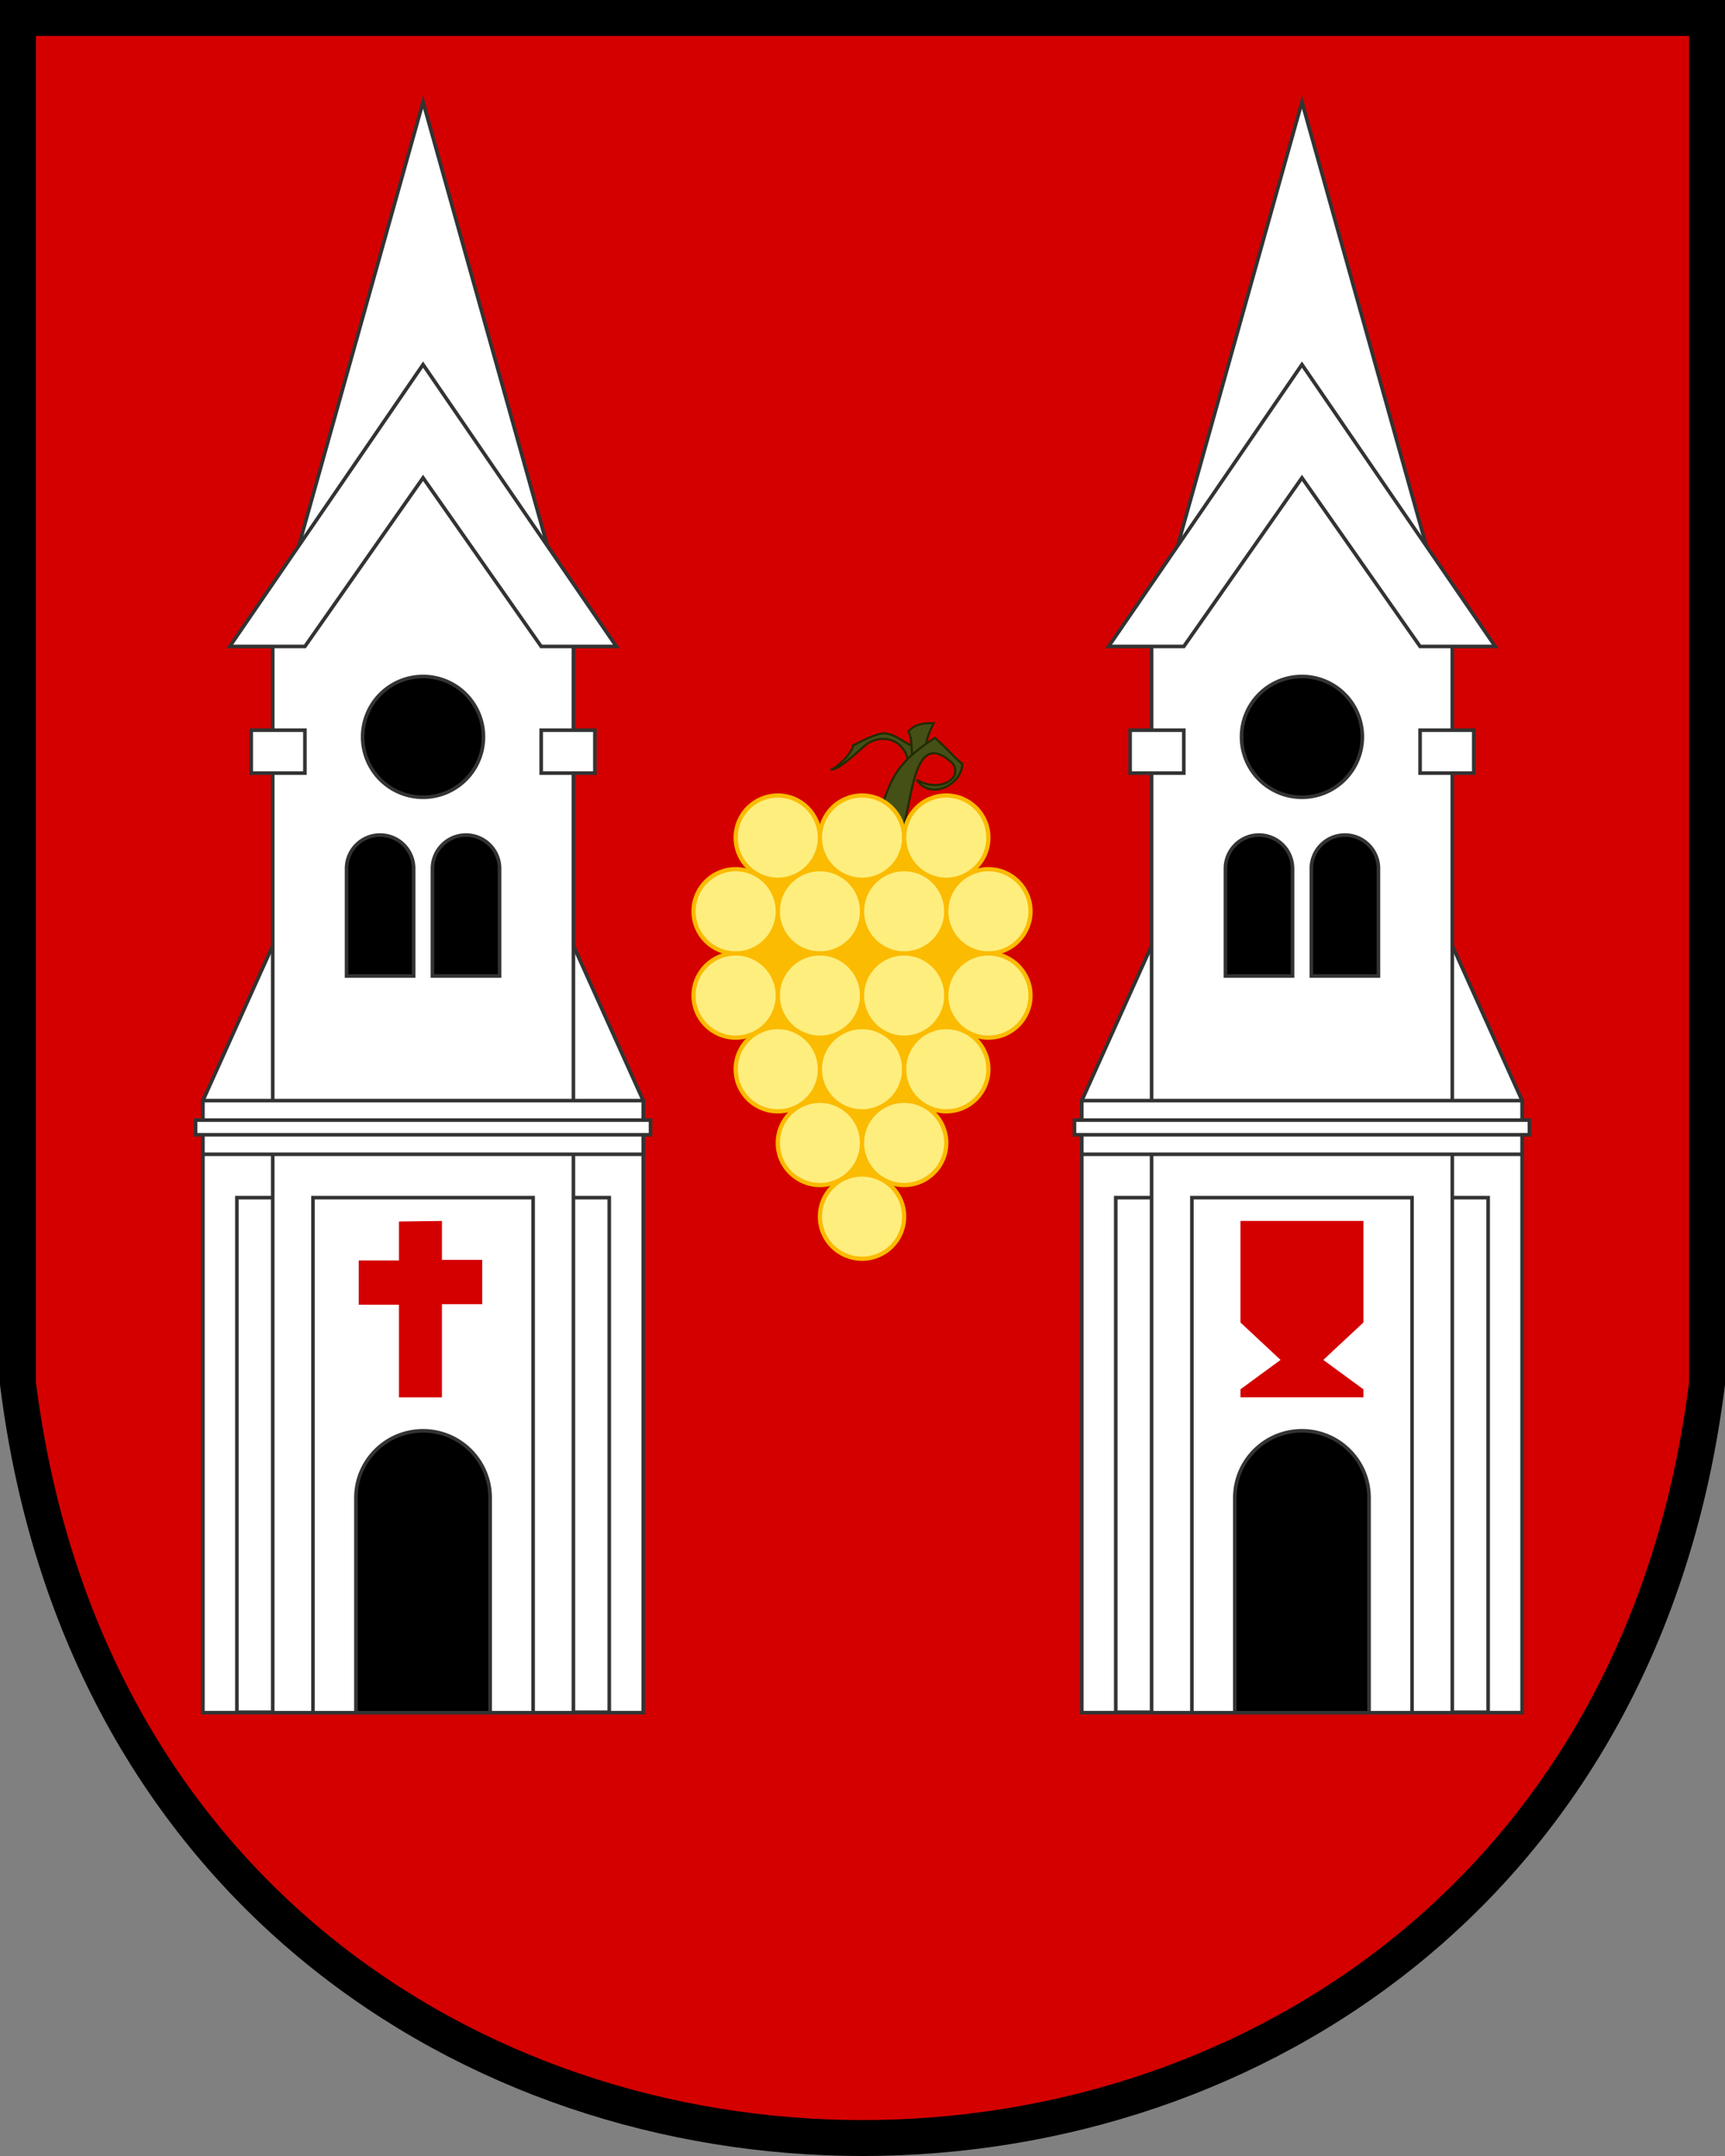 <svg xmlns="http://www.w3.org/2000/svg" height="600" width="480" xmlns:xlink="http://www.w3.org/1999/xlink"><rect width="100%" height="100%" fill="#808080" stroke="none"/><path d="M5 5v380c35 280 435 280 470 0V5z" stroke="#000" stroke-width="10" fill="#d40000"/><g transform="translate(-111.73 42.652) scale(1.172)"><path d="m300 160-36 18.72 36 76.4 36-76.4L300 160z" fill="#fbbb00"/><g stroke-width=".5" stroke="#222b00" fill="#445016"><path d="M311 145c-.3-5-5.3-7.6-9.76-4.8-1.2.8-6.76 6.5-8.7 6.14 1 0 5-3.6 5.34-5.7.1 0 5.2-3 7.5-2.9 3.7.3 5.7 4 10 3.5-2 1.9-2.5 1.76-4.4 3.7z"/><path d="M312 144c-.3-1.9 0-5-1-6.69 1.68-1.9 3.85-2 6-2-2.15 4.45-2 5.66-1.4 6.5z"/><path d="M303 159c4-8.73 3-12.9 14.3-20.2 3.5 3.14 5.7 5.8 6.5 6.13 0 5.01-7.6 8.82-10.8 3.82 5 3.13 11 0 8.6-3.8-11.7-11-9 18.1-14.5 19z"/></g><circle id="a" stroke="#fbbb00" cy="180" cx="290" r="10" fill="#feee7e"/><g id="b"><use xlink:href="#a" x="-20"/><use xlink:href="#a" x="20"/><use xlink:href="#a" x="40"/></g><use xlink:href="#a" y="20"/><use xlink:href="#b" y="20"/><g id="c"><use xlink:href="#a" y="-17.5" x="-10"/><use xlink:href="#a" y="-17.5" x="10"/><use xlink:href="#a" y="-17.5" x="30"/></g><use xlink:href="#c" y="55"/><use xlink:href="#a" y="55"/><use xlink:href="#a" y="55" x="20"/><use xlink:href="#a" y="72.5" x="10"/></g><use xlink:href="#d" transform="translate(244.56)"/><path fill="#d40000" d="M345.17 339.78v28.261l11.156 10.412-11.156 8.18v2.232h34.211v-2.231l-11.156-8.181 11.156-10.412V339.78H345.17z"/><g id="d" stroke="#333" fill="#fff"><path d="m57.182 306.29 30.63-67.983h61.26l30.63 67.983v170.33H57.182z" transform="translate(-.72)"/><path d="M66.632 333.3h103.62v143.21H66.632z" transform="translate(-.72)"/><path d="m76.606 177.8 41.836-149.41 41.836 149.41v298.83H76.606z" transform="translate(-.72)"/><path d="M57.182 306.29h122.52v14.941H57.182zM87.812 333.3h61.26v143.33h-61.26zM151.31 203.2h14.941v11.953H151.31zm-80.683 0h14.941v11.953H70.627zM118.44 101.46l-53.789 78.442h20.918l32.871-46.922 32.871 46.922h20.918z" transform="translate(-.72)"/><path d="M130.39 232.39a9.338 9.338 0 0 0-9.338 9.338v29.883h18.677v-29.883a9.338 9.338 0 0 0-9.339-9.338zm-23.906 0a9.338 9.338 0 0 0-9.338 9.338v29.883h18.677v-29.883a9.338 9.338 0 0 0-9.339-9.338zm28.762-27.322a16.809 16.809 0 0 1-16.809 16.809 16.809 16.809 0 0 1-16.809-16.809 16.809 16.809 0 0 1 16.809-16.809 16.809 16.809 0 0 1 16.809 16.809zm-16.809 193.12c-10.315 0-18.677 8.362-18.677 18.677v59.765h37.353v-59.765c0-10.315-8.362-18.677-18.677-18.677z" fill="#000" transform="translate(-.72)"/><path d="M55.139 311.72h126.6v4.085h-126.6z" transform="translate(-.72)"/></g><path fill="#d40000" d="M111.02 339.94v10.832H99.814v12.327h11.206v25.774h11.953v-25.926h11.206V350.62h-11.206v-10.832z"/></svg>